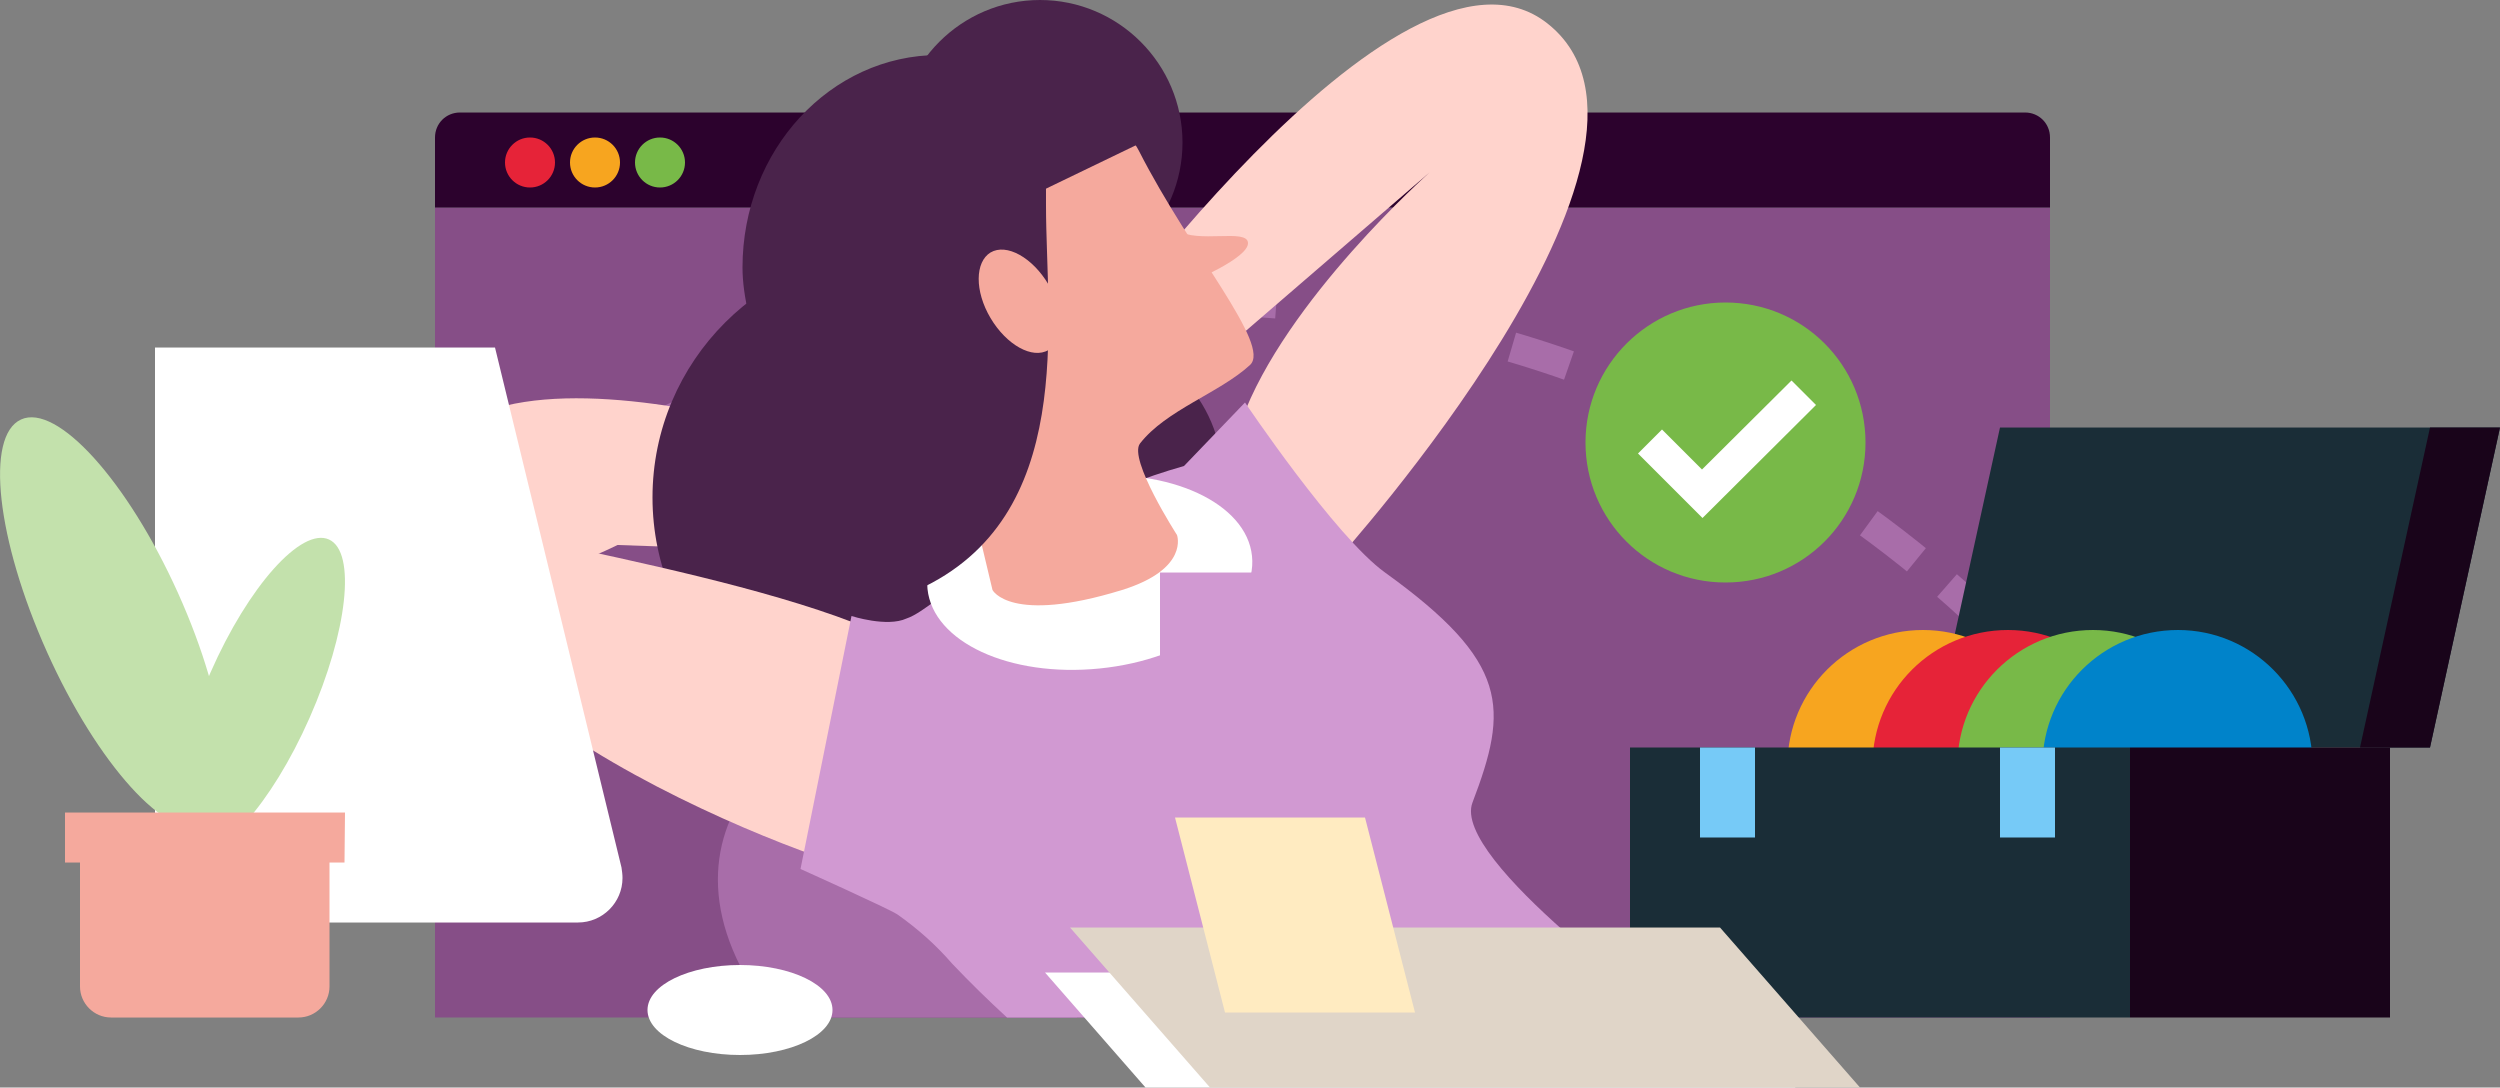 <svg enable-background="new 0 0 500 217.5" viewBox="0 0 500 217.5" xmlns="http://www.w3.org/2000/svg"><rect x="0" y="0" width="500" height="217.5" fill="#808080" stroke="none"/><path d="m87 41.5h323v162h-323z" fill="#864e87"/><path d="m92 22.5h313c2.8 0 5 2.2 5 5v14h-323v-14c0-2.8 2.2-5 5-5z" fill="#2c022d"/><circle cx="106" cy="32.5" fill="#e62338" r="5"/><circle cx="119" cy="32.5" fill="#f7a51f" r="5"/><circle cx="132" cy="32.5" fill="#78b948" r="5"/><path d="m30.6 185c59.4-113.9 199.9-158 313.8-98.6 39 20.4 71.4 51.3 93.5 89.4" fill="none" stroke="#a86da9" stroke-dasharray="12 8" stroke-miterlimit="10" stroke-width="6"/><path d="m216 67c15.7 0 28.5 12.8 28.5 28.5s-12.8 28.5-28.5 28.5-28.5-12.8-28.5-28.5 12.8-28.5 28.5-28.5z" fill="#4a234b"/><path d="m83.2 95.3c12.8-35.6 104.3.7 104.3.7l-6 15-58-2s-55.2 27.7-40.3-13.7z" fill="#ffd3cc"/><path d="m180 50c27.3 0 49.5 22.2 49.5 49.5s-22.2 49.5-49.5 49.5-49.5-22.2-49.5-49.5c0-27.3 22.2-49.5 49.5-49.5z" fill="#4a234b"/><path d="m215.4 203.5c-3.7-26.6-11-62.4-23.9-63.5-31.5-2.6-66.2 26.2-36.8 63.5z" fill="#a86da9"/><path d="m267.3 112.1s74.2-82.1 42.2-107.4c-29.7-23.5-95.3 69.9-95.3 69.9l6.3 16.3 65.4-56.4s-28.9 25.6-37.6 49.6c-9 24.8 19 28 19 28z" fill="#ffd3cc"/><path d="m176.5 175c-9.2-.5-104.1-35-91.3-73.7-1.4 4.4 71.1 13.3 97.3 28.7 19.5 11.5 3.2 45.5-6 45z" fill="#ffd3cc"/><path d="m190.4 192.7c3.7 3.9 7.4 7.5 11 10.8h133.1s-44.4-31.6-40-43c7.2-18.9 7.5-28-17.5-46-9.9-7.1-28-34-28-34l-12.2 12.7c-32.8 9.3-48.8 28.3-55.5 30.5-3.9 1.8-11-.5-11-.5l-10.2 50.6s17.6 7.9 19.4 9.1c4.1 2.9 7.7 6.1 10.9 9.8z" fill="#d199d2"/><path d="m208 0c15.7 0 28.5 12.8 28.5 28.5s-12.8 28.5-28.5 28.5-28.5-12.8-28.5-28.5c0-15.7 12.8-28.5 28.5-28.5z" fill="#4a234b"/><path d="m216 95.3c17.9-1.8 33.3 5.3 34.4 15.9s-12.5 20.7-30.5 22.5-33.3-5.3-34.4-15.9 12.6-20.7 30.5-22.5z" fill="#fff"/><path d="m232 135.5v-21h28z" fill="#d199d2"/><path d="m198.5 118-4.5-18.9s-36.4-31.1-30.5-45.1c15.3-36.6 56.3-39.6 64.3-23.8 10.4 20.4 26.5 38.8 22.2 42.8-6.1 5.6-16.8 9-22 15.7-2.4 3.1 7.4 18.3 7.4 18.3s2.5 6.8-11 11c-22.4 6.9-25.9 0-25.9 0z" fill="#f5a99d"/><path d="m238.4 56.3s11.3-4.7 11.2-7.7-10.1.2-14.3-2.6c-2.3-1.6-4.9-2.8-7.6-3.6z" fill="#f5a99d"/><path d="m233.5 26-29 14-11 57-26-31 5-36 21-17 30-2z" fill="#4a234b"/><path d="m187.8 11c21.7 0 21.4 6.7 21.4 30.1s6.3 62.4-25.7 76.9c-5.2 2.4-35-41-35-64.5s17.6-42.5 39.3-42.5z" fill="#4a234b"/><path d="m198.1 50.5c3.2-1.9 8.4 1 11.6 6.4s3.2 11.2 0 13.1-8.4-1-11.6-6.4-3.1-11.2 0-13.1z" fill="#f5a99d"/><path d="m345.1 60.5c15.5 0 28 12.5 28 28s-12.5 28-28 28-28-12.5-28-28 12.6-28 28-28z" fill="#78b948"/><g fill="#fff"><path d="m340.4 93.9 17.9-17.8 4.9 4.9-22.7 22.6-12.9-12.9 4.8-4.8z"/><path d="m31 184.5h84.6c4.9 0 8.9-4 8.9-8.9 0-.7-.1-1.4-.2-2.1l-25.3-104h-68z"/><path d="m148 193c10.2 0 18.5 4 18.5 9s-8.3 9-18.5 9-18.5-4-18.5-9 8.3-9 18.5-9z"/></g><path d="m386 149.5h100l14-64h-100z" fill="#1a2d37"/><path d="m472 149.5h14l14-64h-14z" fill="#19041a"/><path d="m384.6 126c14.9 0 27 12.2 26.9 27.1 0 14.9-12.2 27-27.1 26.9-14.9 0-26.9-12.1-26.9-27s12.1-27 27.1-27c-.1 0 0 0 0 0z" fill="#f7a51f"/><path d="m401.6 126c14.9 0 27 12.2 26.9 27.1s-12.2 27-27.1 26.9c-14.9 0-26.9-12.1-26.9-27s12.1-27 27.1-27c-.1 0 0 0 0 0z" fill="#e62338"/><path d="m418.6 126c14.9 0 27 12.2 26.9 27.1 0 14.9-12.2 27-27.1 26.9-14.9 0-26.9-12.1-26.9-27s12.1-27 27.1-27c-.1 0 0 0 0 0z" fill="#78b948"/><path d="m435.6 126c14.9 0 27 12.2 26.9 27.1 0 14.9-12.2 27-27.1 26.9-14.9 0-26.9-12.1-26.9-27s12.1-27 27.1-27c-.1 0 0 0 0 0z" fill="#0083ca"/><path d="m326 149.5h100v54h-100z" fill="#1a2d37"/><path d="m426 149.5h52v54h-52z" fill="#19041a"/><path d="m340 149.5h11v18h-11z" fill="#76caf7"/><path d="m400 149.5h11v18h-11z" fill="#76caf7"/><path d="m359.1 217.5-20.1-23h-130l20.1 23z" fill="#fff"/><path d="m372 217.5h-130l-28-32h130z" fill="#e0d5c8"/><path d="m283 202.5h-38l-10-39h38z" fill="#ffebc1"/><path d="m35.6 118.6c10.1 22.4 12.4 43.2 5.2 46.5s-21.3-12.2-31.4-34.7-12.4-43.2-5.2-46.5 21.3 12.3 31.4 34.7z" fill="#c3e1ac"/><path d="m42.1 134.5c-7.6 17.2-9.4 33.2-3.9 35.7s16.1-9.4 23.7-26.6 9.4-33.2 3.9-35.7-16.1 9.3-23.7 26.6z" fill="#c3e1ac"/><path d="m69 162.5h-56v10h3v24.8c0 3.4 2.8 6.2 6.2 6.2h37.5c3.4 0 6.2-2.8 6.2-6.2v-24.8h3z" fill="#f5a99d"/></svg>